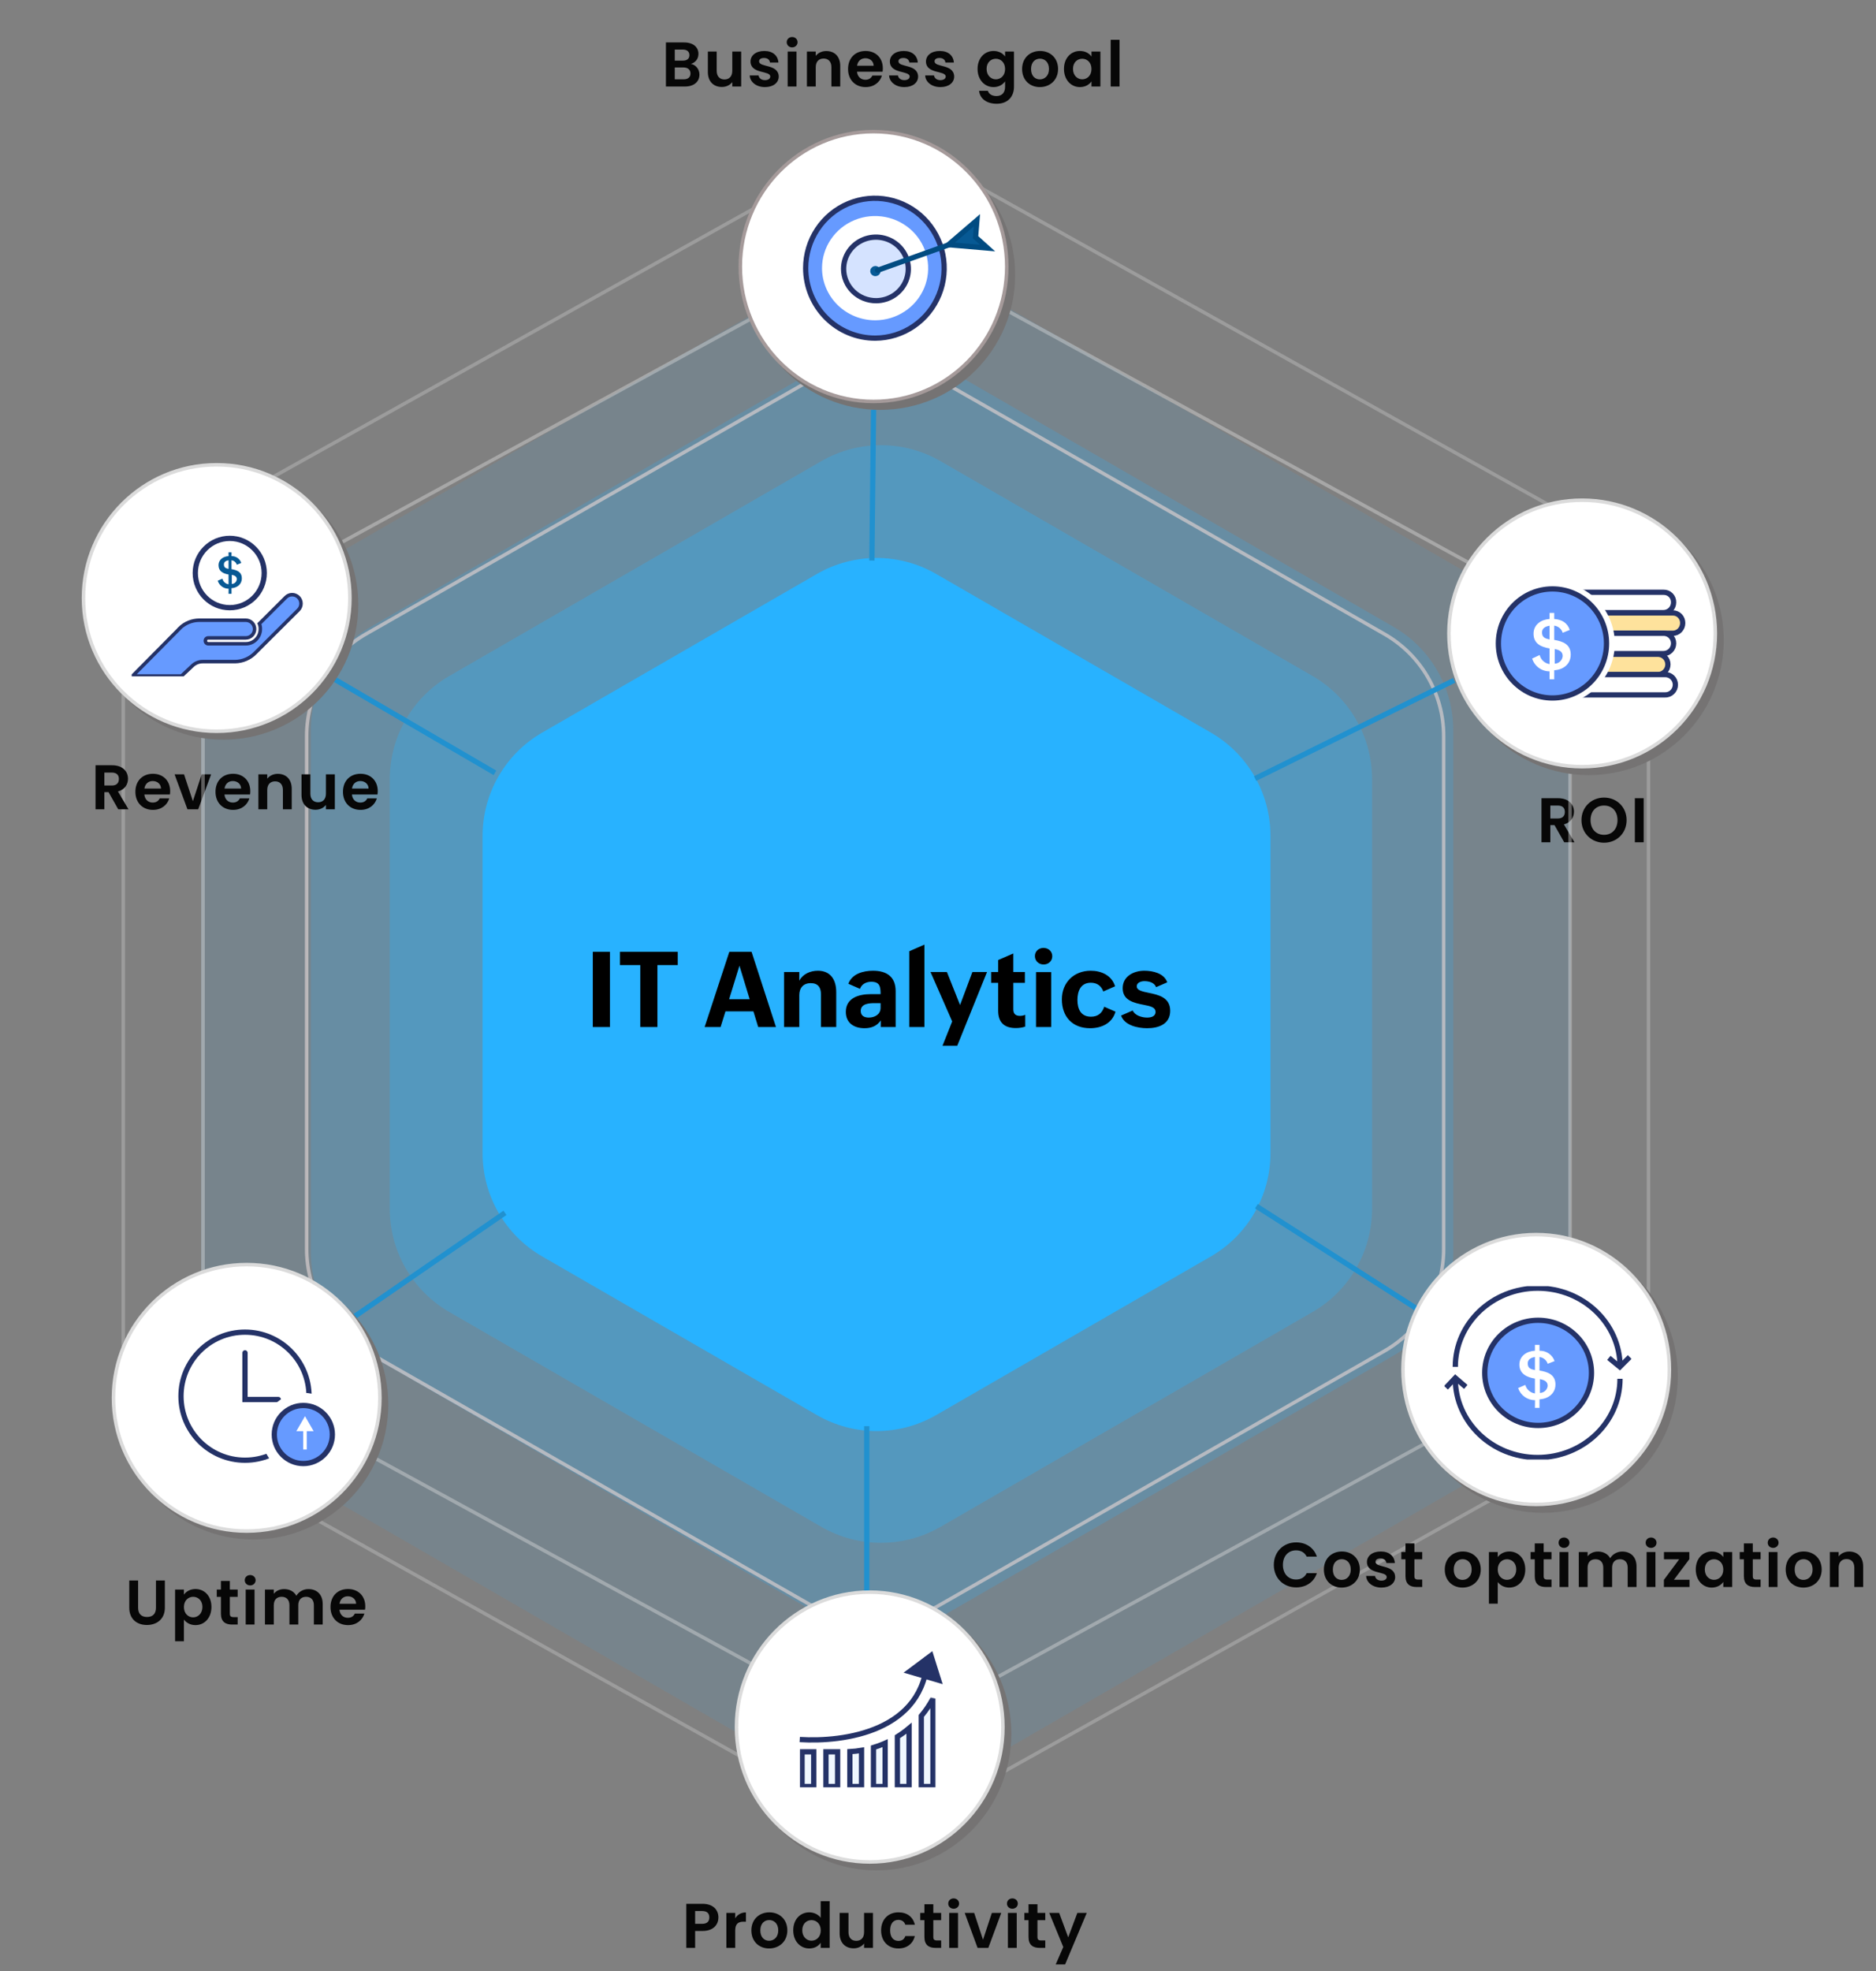 <svg width="535" height="562" viewBox="0 0 535 562" fill="none" xmlns="http://www.w3.org/2000/svg">
<rect x="0" y="0" width="535" height="562" fill="#808080" stroke="none"/>
<path opacity="0.1" d="M235.632 77.427C246.151 71.353 259.112 71.353 269.632 77.427L430.894 170.532C441.413 176.605 447.894 187.829 447.894 199.976V386.186C447.894 398.333 441.413 409.557 430.894 415.631L269.632 508.736C259.112 514.809 246.151 514.809 235.632 508.736L74.369 415.631C63.85 409.557 57.369 398.333 57.369 386.186V199.976C57.369 187.829 63.85 176.605 74.369 170.532L235.632 77.427Z" fill="#28B2FF"/>
<path opacity="0.2" d="M234.547 104.329C245.067 98.256 258.027 98.256 268.547 104.329L397.446 178.749C407.966 184.823 414.446 196.047 414.446 208.194V357.034C414.446 369.181 407.966 380.405 397.446 386.479L268.547 460.898C258.027 466.972 245.067 466.972 234.547 460.898L105.648 386.479C95.128 380.405 88.648 369.181 88.648 357.034V208.194C88.648 196.047 95.128 184.823 105.648 178.749L234.547 104.329Z" fill="#28B2FF"/>
<path opacity="0.3" d="M234.222 131.484C244.742 125.411 257.703 125.411 268.222 131.484L374.29 192.723C384.81 198.796 391.29 210.02 391.29 222.167V344.644C391.29 356.791 384.81 368.015 374.29 374.089L268.222 435.327C257.703 441.4 244.742 441.4 234.222 435.327L128.155 374.089C117.635 368.015 111.155 356.791 111.155 344.644V222.167C111.155 210.02 117.635 198.796 128.155 192.723L234.222 131.484Z" fill="#28B2FF"/>
<path d="M196.914 20.96C196.914 22.022 196.194 22.616 194.97 22.616H192.432V19.232H194.916C196.14 19.232 196.914 19.88 196.914 20.96ZM196.608 15.722C196.608 16.748 195.924 17.288 194.736 17.288H192.432V14.138H194.736C195.924 14.138 196.608 14.714 196.608 15.722ZM199.47 21.266C199.47 19.79 198.462 18.476 197.04 18.224C198.264 17.828 199.182 16.874 199.182 15.344C199.182 13.472 197.724 12.104 195.096 12.104H189.912V24.668H195.33C197.94 24.668 199.47 23.264 199.47 21.266ZM211.372 14.696H208.834V20.186C208.834 21.788 207.97 22.652 206.602 22.652C205.27 22.652 204.388 21.788 204.388 20.186V14.696H201.868V20.546C201.868 23.282 203.542 24.794 205.864 24.794C207.106 24.794 208.204 24.254 208.834 23.408V24.668H211.372V14.696ZM222.079 21.824C222.007 18.17 216.481 19.304 216.481 17.486C216.481 16.91 216.967 16.532 217.903 16.532C218.893 16.532 219.505 17.054 219.577 17.828H221.989C221.845 15.848 220.387 14.534 217.975 14.534C215.509 14.534 214.033 15.866 214.033 17.522C214.033 21.176 219.667 20.042 219.667 21.824C219.667 22.4 219.127 22.85 218.137 22.85C217.129 22.85 216.427 22.274 216.337 21.518H213.799C213.907 23.372 215.653 24.83 218.155 24.83C220.585 24.83 222.079 23.534 222.079 21.824ZM224.627 24.668H227.147V14.696H224.627V24.668ZM225.905 13.508C226.787 13.508 227.453 12.86 227.453 12.032C227.453 11.204 226.787 10.556 225.905 10.556C225.005 10.556 224.357 11.204 224.357 12.032C224.357 12.86 225.005 13.508 225.905 13.508ZM237.101 24.668H239.621V18.818C239.621 16.064 237.965 14.552 235.643 14.552C234.365 14.552 233.285 15.092 232.637 15.938V14.696H230.117V24.668H232.637V19.16C232.637 17.558 233.519 16.694 234.887 16.694C236.219 16.694 237.101 17.558 237.101 19.16V24.668ZM246.781 16.604C248.077 16.604 249.121 17.432 249.157 18.746H244.423C244.621 17.378 245.575 16.604 246.781 16.604ZM251.515 21.536H248.797C248.473 22.202 247.879 22.742 246.799 22.742C245.539 22.742 244.531 21.914 244.405 20.438H251.695C251.749 20.114 251.767 19.79 251.767 19.466C251.767 16.496 249.733 14.534 246.853 14.534C243.901 14.534 241.849 16.532 241.849 19.682C241.849 22.814 243.955 24.83 246.853 24.83C249.319 24.83 250.975 23.372 251.515 21.536ZM261.827 21.824C261.755 18.17 256.229 19.304 256.229 17.486C256.229 16.91 256.715 16.532 257.651 16.532C258.641 16.532 259.253 17.054 259.325 17.828H261.737C261.593 15.848 260.135 14.534 257.723 14.534C255.257 14.534 253.781 15.866 253.781 17.522C253.781 21.176 259.415 20.042 259.415 21.824C259.415 22.4 258.875 22.85 257.885 22.85C256.877 22.85 256.175 22.274 256.085 21.518H253.547C253.655 23.372 255.401 24.83 257.903 24.83C260.333 24.83 261.827 23.534 261.827 21.824ZM272.115 21.824C272.043 18.17 266.517 19.304 266.517 17.486C266.517 16.91 267.003 16.532 267.939 16.532C268.929 16.532 269.541 17.054 269.613 17.828H272.025C271.881 15.848 270.423 14.534 268.011 14.534C265.545 14.534 264.069 15.866 264.069 17.522C264.069 21.176 269.703 20.042 269.703 21.824C269.703 22.4 269.163 22.85 268.173 22.85C267.165 22.85 266.463 22.274 266.373 21.518H263.835C263.943 23.372 265.689 24.83 268.191 24.83C270.621 24.83 272.115 23.534 272.115 21.824ZM278.785 19.646C278.785 22.76 280.801 24.83 283.339 24.83C284.905 24.83 286.039 24.056 286.633 23.192V24.74C286.633 26.594 285.553 27.386 284.167 27.386C282.907 27.386 281.971 26.792 281.719 25.892H279.217C279.469 28.178 281.431 29.582 284.239 29.582C287.515 29.582 289.171 27.44 289.171 24.74V14.696H286.633V16.118C286.039 15.254 284.905 14.534 283.339 14.534C280.801 14.534 278.785 16.532 278.785 19.646ZM286.633 19.682C286.633 21.572 285.373 22.616 283.987 22.616C282.637 22.616 281.359 21.536 281.359 19.646C281.359 17.756 282.637 16.748 283.987 16.748C285.373 16.748 286.633 17.792 286.633 19.682ZM301.742 19.682C301.742 16.532 299.492 14.534 296.612 14.534C293.732 14.534 291.482 16.532 291.482 19.682C291.482 22.814 293.66 24.83 296.54 24.83C299.438 24.83 301.742 22.814 301.742 19.682ZM294.038 19.682C294.038 17.684 295.244 16.73 296.576 16.73C297.908 16.73 299.15 17.684 299.15 19.682C299.15 21.662 297.872 22.634 296.54 22.634C295.19 22.634 294.038 21.662 294.038 19.682ZM303.423 19.646C303.423 22.76 305.439 24.83 307.959 24.83C309.543 24.83 310.677 24.074 311.271 23.21V24.668H313.809V14.696H311.271V16.118C310.677 15.29 309.579 14.534 307.977 14.534C305.439 14.534 303.423 16.532 303.423 19.646ZM311.271 19.682C311.271 21.572 310.011 22.616 308.625 22.616C307.275 22.616 305.997 21.536 305.997 19.646C305.997 17.756 307.275 16.748 308.625 16.748C310.011 16.748 311.271 17.792 311.271 19.682ZM316.75 24.668H319.27V11.348H316.75V24.668Z" fill="#070707"/>
<path d="M232.968 163.643C243.488 157.569 256.449 157.569 266.968 163.643L345.315 208.876C355.834 214.949 362.315 226.174 362.315 238.321V328.787C362.315 340.934 355.834 352.159 345.315 358.232L266.968 403.465C256.449 409.539 243.488 409.539 232.968 403.465L154.622 358.232C144.103 352.159 137.622 340.934 137.622 328.787V238.321C137.622 226.174 144.103 214.949 154.622 208.876L232.968 163.643Z" fill="#28B2FF"/>
<path d="M169.055 292.823H173.947V271.378H169.055V292.823ZM182.604 292.823H187.482V275.157H193.283V271.378H176.804V275.157H182.604V292.823ZM200.944 292.823H205.5L206.892 288.355H214.86L216.223 292.823H221.291L214.333 271.378H207.99L200.944 292.823ZM207.932 284.898L210.876 275.333L213.791 284.898H207.932ZM223.591 292.823H227.941V283.771C227.941 281.69 229.069 280.313 231.223 280.313C233.244 280.313 234.123 281.515 234.123 283.463V292.823H238.474V282.833C238.474 279.42 236.906 276.769 233.244 276.769C231.091 276.769 228.952 277.691 227.941 279.625V277.135H223.591V292.823ZM251.174 292.823H255.422V282.599C255.422 278.395 252.756 276.769 248.962 276.769C246.135 276.769 242.956 277.662 241.931 280.489L245.256 281.939C245.725 280.548 247.087 279.918 248.464 279.918C250.925 279.918 251.13 281.339 251.13 283.448H248.317C244.934 283.448 241.213 284.518 241.213 288.502C241.213 291.637 243.498 293.16 246.545 293.16C248.405 293.16 250.061 292.589 251.174 290.934V292.823ZM251.13 286.012V287.33C251.13 289.234 249.46 290.128 247.761 290.128C246.501 290.128 245.461 289.63 245.461 288.238C245.461 286.129 247.907 286.012 249.46 286.012H251.13ZM259.304 292.823H263.625V269.327L259.304 271.217V292.823ZM268.781 298.17H272.985L281.481 277.135H277.307L273.791 286.554L270.041 277.135H265.368L271.55 291.227L268.781 298.17ZM292.38 289.337C291.867 289.571 291.296 289.645 290.856 289.645C289.509 289.645 288.981 288.941 288.981 287.784V280.226H292.277V277.135H288.981V271.847L284.66 273.722V277.135H282.653V280.226H284.66V288.18C284.66 291.534 286.433 293.116 289.685 293.116C290.622 293.116 291.53 292.984 292.38 292.706V289.337ZM295.134 272.594C295.134 274 296.262 274.996 297.624 274.996C298.957 274.996 300.085 274.029 300.085 272.638C300.085 271.246 298.972 270.265 297.595 270.265C296.232 270.265 295.134 271.217 295.134 272.594ZM295.456 292.823H299.777V277.164H295.456V292.823ZM314.909 287.037C314.294 288.883 313.078 289.879 311.13 289.879C308.215 289.879 307.263 287.652 307.263 285.118C307.263 282.657 308.142 280.196 311.086 280.196C312.785 280.196 314.03 281.017 314.646 282.687L318 281.207C317.019 278.043 314.03 276.769 311.057 276.769C306.179 276.769 302.824 280.211 302.824 284.928C302.824 289.908 305.856 293.16 310.866 293.16C314.133 293.16 317.18 291.769 318.117 288.443L314.909 287.037ZM319.714 289.557C320.695 292.369 324.46 293.16 327.155 293.16C330.524 293.16 333.718 291.93 333.718 288.194C333.718 284.342 330.319 283.639 327.565 283.067C325.69 282.687 324.182 282.35 324.182 281.207C324.182 280.182 325.354 279.742 326.35 279.742C327.639 279.742 329.191 280.123 329.704 281.456L332.883 280.079C331.945 277.472 328.781 276.769 326.32 276.769C323.376 276.769 320.168 278.307 320.168 281.764C320.168 285.279 323.449 285.953 326.159 286.495C328.034 286.861 329.543 287.154 329.543 288.531C329.543 289.82 328.225 290.128 327.141 290.128C325.632 290.128 323.625 289.527 323.024 288.106L319.714 289.557Z" fill="black"/>
<path opacity="0.7" d="M232.969 107.34C243.262 101.463 255.896 101.463 266.189 107.34L394.815 180.781C405.259 186.743 411.705 197.847 411.705 209.873V356.102C411.705 368.127 405.259 379.231 394.815 385.193L266.189 458.634C255.896 464.512 243.262 464.511 232.969 458.634L104.343 385.193C93.899 379.231 87.453 368.127 87.453 356.102V209.873C87.453 197.847 93.899 186.743 104.343 180.781L232.969 107.34Z" stroke="#D8CECE"/>
<path opacity="0.3" d="M236.307 47.565C246.454 41.902 258.81 41.902 268.957 47.565L452.934 150.239C463.538 156.156 470.109 167.349 470.109 179.492V382.864C470.109 395.007 463.538 406.2 452.934 412.117L268.957 514.791C258.81 520.454 246.453 520.454 236.307 514.791L52.329 412.117C41.726 406.2 35.155 395.007 35.155 382.864V179.492C35.155 167.349 41.726 156.156 52.329 150.239L236.307 47.565Z" stroke="#DDDDDD"/>
<path d="M446.265 231.49C446.265 232.624 445.635 233.362 444.231 233.362H442.125V229.672H444.231C445.635 229.672 446.265 230.374 446.265 231.49ZM439.605 227.584V240.148H442.125V235.252H443.313L446.085 240.148H449.001L445.995 235.054C448.011 234.514 448.857 232.966 448.857 231.436C448.857 229.33 447.345 227.584 444.321 227.584H439.605ZM463.875 233.83C463.875 230.068 461.031 227.404 457.449 227.404C453.903 227.404 451.005 230.068 451.005 233.83C451.005 237.61 453.903 240.274 457.449 240.274C461.013 240.274 463.875 237.61 463.875 233.83ZM453.597 233.83C453.597 231.274 455.163 229.672 457.449 229.672C459.717 229.672 461.283 231.274 461.283 233.83C461.283 236.386 459.717 238.024 457.449 238.024C455.163 238.024 453.597 236.386 453.597 233.83ZM466.229 240.148H468.749V227.584H466.229V240.148Z" fill="#070707"/>
<path d="M33.908 222.093C33.908 223.227 33.278 223.965 31.874 223.965H29.768V220.275H31.874C33.278 220.275 33.908 220.977 33.908 222.093ZM27.248 218.187V230.751H29.768V225.855H30.956L33.728 230.751H36.644L33.638 225.657C35.654 225.117 36.5 223.569 36.5 222.039C36.5 219.933 34.988 218.187 31.964 218.187H27.248ZM43.543 222.687C44.839 222.687 45.883 223.515 45.919 224.829H41.185C41.383 223.461 42.337 222.687 43.543 222.687ZM48.277 227.619H45.559C45.235 228.285 44.641 228.825 43.561 228.825C42.301 228.825 41.293 227.997 41.167 226.521H48.457C48.511 226.197 48.529 225.873 48.529 225.549C48.529 222.579 46.495 220.617 43.615 220.617C40.663 220.617 38.611 222.615 38.611 225.765C38.611 228.897 40.717 230.913 43.615 230.913C46.081 230.913 47.737 229.455 48.277 227.619ZM49.786 220.779L53.459 230.751H56.519L60.209 220.779H57.526L55.007 228.429L52.486 220.779H49.786ZM66.388 222.687C67.684 222.687 68.728 223.515 68.764 224.829H64.03C64.228 223.461 65.182 222.687 66.388 222.687ZM71.122 227.619H68.404C68.08 228.285 67.486 228.825 66.406 228.825C65.146 228.825 64.138 227.997 64.012 226.521H71.302C71.356 226.197 71.374 225.873 71.374 225.549C71.374 222.579 69.34 220.617 66.46 220.617C63.508 220.617 61.456 222.615 61.456 225.765C61.456 228.897 63.562 230.913 66.46 230.913C68.926 230.913 70.582 229.455 71.122 227.619ZM80.677 230.751H83.197V224.901C83.197 222.147 81.541 220.635 79.219 220.635C77.941 220.635 76.861 221.175 76.213 222.021V220.779H73.693V230.751H76.213V225.243C76.213 223.641 77.095 222.777 78.463 222.777C79.795 222.777 80.677 223.641 80.677 225.243V230.751ZM95.488 220.779H92.95V226.269C92.95 227.871 92.086 228.735 90.718 228.735C89.386 228.735 88.504 227.871 88.504 226.269V220.779H85.984V226.629C85.984 229.365 87.658 230.877 89.98 230.877C91.222 230.877 92.32 230.337 92.95 229.491V230.751H95.488V220.779ZM102.738 222.687C104.034 222.687 105.078 223.515 105.114 224.829H100.38C100.578 223.461 101.532 222.687 102.738 222.687ZM107.472 227.619H104.754C104.43 228.285 103.836 228.825 102.756 228.825C101.496 228.825 100.488 227.997 100.362 226.521H107.652C107.706 226.197 107.724 225.873 107.724 225.549C107.724 222.579 105.69 220.617 102.81 220.617C99.858 220.617 97.806 222.615 97.806 225.765C97.806 228.897 99.912 230.913 102.81 230.913C105.276 230.913 106.932 229.455 107.472 227.619Z" fill="#070707"/>
<path d="M36.865 458.382C36.865 461.694 39.133 463.314 41.887 463.314C44.641 463.314 47.017 461.694 47.017 458.382V450.624H44.479V458.4C44.479 460.128 43.543 461.028 41.923 461.028C40.321 461.028 39.385 460.128 39.385 458.4V450.624H36.865V458.382ZM52.452 454.656V453.216H49.932V467.94H52.452V461.766C53.064 462.576 54.18 463.35 55.746 463.35C58.302 463.35 60.3 461.28 60.3 458.166C60.3 455.052 58.302 453.054 55.746 453.054C54.198 453.054 53.046 453.81 52.452 454.656ZM57.726 458.166C57.726 460.056 56.448 461.136 55.08 461.136C53.73 461.136 52.452 460.092 52.452 458.202C52.452 456.312 53.73 455.268 55.08 455.268C56.448 455.268 57.726 456.276 57.726 458.166ZM63.007 460.092C63.007 462.378 64.285 463.188 66.193 463.188H67.777V461.064H66.607C65.815 461.064 65.545 460.776 65.545 460.11V455.286H67.777V453.216H65.545V450.75H63.007V453.216H61.819V455.286H63.007V460.092ZM70.07 463.188H72.59V453.216H70.07V463.188ZM71.348 452.028C72.23 452.028 72.896 451.38 72.896 450.552C72.896 449.724 72.23 449.076 71.348 449.076C70.448 449.076 69.8 449.724 69.8 450.552C69.8 451.38 70.448 452.028 71.348 452.028ZM89.51 463.188H92.029V457.338C92.029 454.584 90.338 453.072 87.944 453.072C86.486 453.072 85.171 453.846 84.523 454.98C83.84 453.738 82.561 453.072 81.013 453.072C79.772 453.072 78.71 453.594 78.079 454.422V453.216H75.559V463.188H78.079V457.68C78.079 456.096 78.962 455.268 80.329 455.268C81.662 455.268 82.543 456.096 82.543 457.68V463.188H85.064V457.68C85.064 456.096 85.945 455.268 87.296 455.268C88.627 455.268 89.51 456.096 89.51 457.68V463.188ZM99.185 455.124C100.481 455.124 101.525 455.952 101.561 457.266H96.827C97.025 455.898 97.979 455.124 99.185 455.124ZM103.919 460.056H101.201C100.877 460.722 100.283 461.262 99.203 461.262C97.943 461.262 96.935 460.434 96.809 458.958H104.099C104.153 458.634 104.171 458.31 104.171 457.986C104.171 455.016 102.137 453.054 99.257 453.054C96.305 453.054 94.253 455.052 94.253 458.202C94.253 461.334 96.359 463.35 99.257 463.35C101.723 463.35 103.379 461.892 103.919 460.056Z" fill="#070707"/>
<path d="M363.269 446.186C363.269 449.948 366.023 452.594 369.641 452.594C372.431 452.594 374.699 451.118 375.545 448.526H372.647C372.053 449.75 370.973 450.344 369.623 450.344C367.427 450.344 365.861 448.724 365.861 446.186C365.861 443.63 367.427 442.028 369.623 442.028C370.973 442.028 372.053 442.622 372.647 443.828H375.545C374.699 441.254 372.431 439.76 369.641 439.76C366.023 439.76 363.269 442.424 363.269 446.186ZM387.807 447.5C387.807 444.35 385.557 442.352 382.677 442.352C379.797 442.352 377.547 444.35 377.547 447.5C377.547 450.632 379.725 452.648 382.605 452.648C385.503 452.648 387.807 450.632 387.807 447.5ZM380.103 447.5C380.103 445.502 381.309 444.548 382.641 444.548C383.973 444.548 385.215 445.502 385.215 447.5C385.215 449.48 383.937 450.452 382.605 450.452C381.255 450.452 380.103 449.48 380.103 447.5ZM397.876 449.642C397.804 445.988 392.278 447.122 392.278 445.304C392.278 444.728 392.764 444.35 393.7 444.35C394.69 444.35 395.302 444.872 395.374 445.646H397.786C397.642 443.666 396.184 442.352 393.772 442.352C391.306 442.352 389.83 443.684 389.83 445.34C389.83 448.994 395.464 447.86 395.464 449.642C395.464 450.218 394.924 450.668 393.934 450.668C392.926 450.668 392.224 450.092 392.134 449.336H389.596C389.704 451.19 391.45 452.648 393.952 452.648C396.382 452.648 397.876 451.352 397.876 449.642ZM400.82 449.39C400.82 451.676 402.098 452.486 404.006 452.486H405.59V450.362H404.42C403.628 450.362 403.358 450.074 403.358 449.408V444.584H405.59V442.514H403.358V440.048H400.82V442.514H399.632V444.584H400.82V449.39ZM422.282 447.5C422.282 444.35 420.032 442.352 417.152 442.352C414.272 442.352 412.022 444.35 412.022 447.5C412.022 450.632 414.2 452.648 417.08 452.648C419.978 452.648 422.282 450.632 422.282 447.5ZM414.578 447.5C414.578 445.502 415.784 444.548 417.116 444.548C418.448 444.548 419.69 445.502 419.69 447.5C419.69 449.48 418.412 450.452 417.08 450.452C415.73 450.452 414.578 449.48 414.578 447.5ZM427.13 443.954V442.514H424.61V457.238H427.13V451.064C427.742 451.874 428.858 452.648 430.424 452.648C432.98 452.648 434.978 450.578 434.978 447.464C434.978 444.35 432.98 442.352 430.424 442.352C428.876 442.352 427.724 443.108 427.13 443.954ZM432.404 447.464C432.404 449.354 431.126 450.434 429.758 450.434C428.408 450.434 427.13 449.39 427.13 447.5C427.13 445.61 428.408 444.566 429.758 444.566C431.126 444.566 432.404 445.574 432.404 447.464ZM437.686 449.39C437.686 451.676 438.964 452.486 440.872 452.486H442.456V450.362H441.286C440.494 450.362 440.224 450.074 440.224 449.408V444.584H442.456V442.514H440.224V440.048H437.686V442.514H436.498V444.584H437.686V449.39ZM444.748 452.486H447.268V442.514H444.748V452.486ZM446.026 441.326C446.908 441.326 447.574 440.678 447.574 439.85C447.574 439.022 446.908 438.374 446.026 438.374C445.126 438.374 444.478 439.022 444.478 439.85C444.478 440.678 445.126 441.326 446.026 441.326ZM464.188 452.486H466.708V446.636C466.708 443.882 465.016 442.37 462.622 442.37C461.164 442.37 459.85 443.144 459.202 444.278C458.518 443.036 457.24 442.37 455.692 442.37C454.45 442.37 453.388 442.892 452.758 443.72V442.514H450.238V452.486H452.758V446.978C452.758 445.394 453.64 444.566 455.008 444.566C456.34 444.566 457.222 445.394 457.222 446.978V452.486H459.742V446.978C459.742 445.394 460.624 444.566 461.974 444.566C463.306 444.566 464.188 445.394 464.188 446.978V452.486ZM469.579 452.486H472.099V442.514H469.579V452.486ZM470.857 441.326C471.739 441.326 472.405 440.678 472.405 439.85C472.405 439.022 471.739 438.374 470.857 438.374C469.957 438.374 469.309 439.022 469.309 439.85C469.309 440.678 469.957 441.326 470.857 441.326ZM481.765 442.514H474.529V444.584H478.867L474.511 450.452V452.486H481.819V450.416H477.373L481.765 444.548V442.514ZM483.602 447.464C483.602 450.578 485.618 452.648 488.138 452.648C489.722 452.648 490.856 451.892 491.45 451.028V452.486H493.988V442.514H491.45V443.936C490.856 443.108 489.758 442.352 488.156 442.352C485.618 442.352 483.602 444.35 483.602 447.464ZM491.45 447.5C491.45 449.39 490.19 450.434 488.804 450.434C487.454 450.434 486.176 449.354 486.176 447.464C486.176 445.574 487.454 444.566 488.804 444.566C490.19 444.566 491.45 445.61 491.45 447.5ZM497.325 449.39C497.325 451.676 498.603 452.486 500.511 452.486H502.095V450.362H500.925C500.133 450.362 499.863 450.074 499.863 449.408V444.584H502.095V442.514H499.863V440.048H497.325V442.514H496.137V444.584H497.325V449.39ZM504.388 452.486H506.908V442.514H504.388V452.486ZM505.666 441.326C506.548 441.326 507.214 440.678 507.214 439.85C507.214 439.022 506.548 438.374 505.666 438.374C504.766 438.374 504.118 439.022 504.118 439.85C504.118 440.678 504.766 441.326 505.666 441.326ZM519.508 447.5C519.508 444.35 517.258 442.352 514.378 442.352C511.498 442.352 509.248 444.35 509.248 447.5C509.248 450.632 511.426 452.648 514.306 452.648C517.204 452.648 519.508 450.632 519.508 447.5ZM511.804 447.5C511.804 445.502 513.01 444.548 514.342 444.548C515.674 444.548 516.916 445.502 516.916 447.5C516.916 449.48 515.638 450.452 514.306 450.452C512.956 450.452 511.804 449.48 511.804 447.5ZM528.82 452.486H531.34V446.636C531.34 443.882 529.684 442.37 527.362 442.37C526.084 442.37 525.004 442.91 524.356 443.756V442.514H521.836V452.486H524.356V446.978C524.356 445.376 525.238 444.512 526.606 444.512C527.938 444.512 528.82 445.376 528.82 446.978V452.486Z" fill="#070707"/>
<path d="M357.934 221.98L414.684 193.98" stroke="#2191CF" stroke-width="1.5"/>
<path d="M358.312 343.903L404.406 373.364" stroke="#2191CF" stroke-width="1.5"/>
<path d="M247.182 406.628L247.186 455.345" stroke="#2191CF" stroke-width="1.5"/>
<path d="M144.001 345.804L101.234 375.265" stroke="#2191CF" stroke-width="1.5"/>
<path d="M141.151 220.354L95.533 193.743" stroke="#2191CF" stroke-width="1.5"/>
<path d="M248.644 159.82L249.119 116.862" stroke="#2191CF" stroke-width="1.5"/>
<path opacity="0.4" d="M236.771 78.557C246.776 73.095 258.871 73.095 268.876 78.557L430.304 166.685C441.06 172.558 447.752 183.834 447.752 196.089V369.118C447.752 381.373 441.06 392.65 430.304 398.522L268.876 486.65C258.871 492.112 246.776 492.112 236.771 486.65L75.343 398.522C64.587 392.65 57.895 381.373 57.895 369.118V196.089C57.895 183.834 64.587 172.558 75.343 166.685L236.771 78.557Z" stroke="#E2E2E2"/>
<circle cx="453.094" cy="182.509" r="38.49" fill="#757373"/>
<circle cx="451.193" cy="180.608" r="37.99" fill="white" stroke="#DBDBDB"/>
<ellipse cx="249.92" cy="494.31" rx="38.49" ry="38.965" fill="#757373"/>
<ellipse cx="439.994" cy="392.372" rx="38.49" ry="38.965" fill="#757373"/>
<path d="M476.084 390.471C476.084 411.721 459.069 428.937 438.094 428.937C417.118 428.937 400.104 411.721 400.104 390.471C400.104 369.222 417.118 352.006 438.094 352.006C459.069 352.006 476.084 369.222 476.084 390.471Z" fill="white" stroke="#DBDBDB"/>
<g clip-path="url(#clip0_878_5)">
<path d="M438.646 406.418C447.051 406.418 453.864 399.706 453.864 391.425C453.864 383.145 447.051 376.432 438.646 376.432C430.241 376.432 423.428 383.145 423.428 391.425C423.428 399.706 430.241 406.418 438.646 406.418Z" fill="#669AFF" stroke="#243267" stroke-width="1.5" stroke-miterlimit="10"/>
<path d="M437.733 401.409H439.035V398.974C441.507 398.843 443.589 397.307 443.589 394.74C443.589 391.921 441.374 391.143 439.035 390.759V386.909C439.572 386.975 440.079 387.192 440.494 387.535C440.908 387.877 441.214 388.33 441.374 388.839L443.333 388.071C443.036 387.188 442.457 386.423 441.683 385.892C440.908 385.36 439.979 385.089 439.035 385.121V383.444H437.733V385.111C435.518 385.232 433.302 386.515 433.302 389.082C433.302 391.648 435.354 392.679 437.733 393.063V397.297C437.085 397.199 436.48 396.916 435.993 396.483C435.507 396.051 435.159 395.487 434.995 394.862L432.943 395.751C433.268 396.758 433.911 397.638 434.778 398.261C435.645 398.884 436.691 399.219 437.764 399.216L437.733 401.409ZM437.733 390.638C436.553 390.375 435.682 390.123 435.682 388.708C435.682 387.556 436.707 387.041 437.733 386.909V390.638ZM439.159 393.204C440.338 393.457 441.374 393.841 441.374 395.124C441.321 395.67 441.066 396.178 440.657 396.551C440.249 396.924 439.715 397.135 439.159 397.145V393.204Z" fill="white"/>
<path d="M461.996 393.119C461.996 405.511 451.471 415.559 438.498 415.559C425.526 415.559 415.024 405.511 415.024 393.119" stroke="#243267" stroke-width="1.5" stroke-miterlimit="10"/>
<path d="M415.024 389.724C415.024 377.333 425.549 367.284 438.522 367.284C451.494 367.284 462.019 377.333 462.019 389.724" stroke="#243267" stroke-width="1.5" stroke-miterlimit="10"/>
<path d="M458.812 387.153L461.949 389.724L464.76 386.908" stroke="#243267" stroke-width="1.5" stroke-miterlimit="10"/>
<path d="M418.014 395.431L415.025 392.86L412.368 395.675" stroke="#243267" stroke-width="1.5" stroke-miterlimit="10"/>
</g>
<circle cx="251.019" cy="78.372" r="38.49" fill="#757373"/>
<path d="M287.107 75.996C287.107 97.246 270.093 114.462 249.117 114.462C228.142 114.462 211.127 97.246 211.127 75.996C211.127 54.746 228.142 37.531 249.117 37.531C270.093 37.531 287.107 54.746 287.107 75.996Z" fill="white" stroke="#A59A9A"/>
<g clip-path="url(#clip1_878_5)">
<path d="M474.404 168.872H450.954C450.191 168.872 449.46 169.177 448.92 169.721C448.381 170.265 448.078 171.002 448.078 171.771C448.078 172.54 448.381 173.278 448.92 173.822C449.46 174.366 450.191 174.671 450.954 174.671H474.404C475.166 174.668 475.895 174.361 476.434 173.818C476.972 173.275 477.276 172.539 477.28 171.771C477.294 171.387 477.229 171.003 477.09 170.645C476.95 170.287 476.739 169.961 476.469 169.689C476.199 169.417 475.877 169.204 475.521 169.063C475.166 168.923 474.786 168.857 474.404 168.872Z" fill="white" stroke="#243267" stroke-width="1.5" stroke-miterlimit="10"/>
<path d="M477.075 174.759H454.213C453.47 174.759 452.757 175.065 452.231 175.609C451.705 176.152 451.41 176.89 451.41 177.659C451.41 178.428 451.705 179.166 452.231 179.71C452.757 180.253 453.47 180.559 454.213 180.559H477.075C477.817 180.555 478.528 180.249 479.053 179.706C479.578 179.163 479.874 178.427 479.878 177.659C479.883 177.277 479.814 176.897 479.675 176.543C479.536 176.189 479.33 175.867 479.068 175.596C478.807 175.326 478.496 175.113 478.154 174.969C477.811 174.825 477.444 174.754 477.075 174.759Z" fill="#FEE29C" stroke="#243267" stroke-width="1.5" stroke-miterlimit="10"/>
<path d="M474.403 180.559H450.953C450.564 180.54 450.176 180.601 449.811 180.738C449.446 180.875 449.112 181.085 448.831 181.356C448.549 181.627 448.324 181.953 448.171 182.313C448.018 182.674 447.938 183.063 447.938 183.455C447.938 183.848 448.018 184.237 448.171 184.598C448.324 184.958 448.549 185.284 448.831 185.555C449.112 185.826 449.446 186.036 449.811 186.173C450.176 186.31 450.564 186.371 450.953 186.352H474.403C475.165 186.348 475.895 186.042 476.433 185.499C476.972 184.956 477.276 184.22 477.279 183.452C477.286 183.07 477.216 182.69 477.073 182.336C476.931 181.981 476.719 181.66 476.451 181.39C476.182 181.12 475.863 180.907 475.511 180.764C475.159 180.621 474.783 180.552 474.403 180.559Z" fill="white" stroke="#243267" stroke-width="1.5" stroke-miterlimit="10"/>
<path d="M472.644 186.542H449.194C448.805 186.523 448.416 186.584 448.051 186.721C447.686 186.858 447.353 187.068 447.071 187.339C446.789 187.61 446.564 187.935 446.411 188.296C446.258 188.657 446.179 189.046 446.179 189.438C446.179 189.831 446.258 190.219 446.411 190.58C446.564 190.941 446.789 191.267 447.071 191.538C447.353 191.808 447.686 192.019 448.051 192.156C448.416 192.293 448.805 192.354 449.194 192.335H472.644C473.033 192.354 473.421 192.293 473.786 192.156C474.151 192.019 474.485 191.808 474.766 191.538C475.048 191.267 475.273 190.941 475.426 190.58C475.579 190.219 475.658 189.831 475.658 189.438C475.658 189.046 475.579 188.657 475.426 188.296C475.273 187.935 475.048 187.61 474.766 187.339C474.485 187.068 474.151 186.858 473.786 186.721C473.421 186.584 473.033 186.523 472.644 186.542Z" fill="#FEE29C" stroke="#243267" stroke-width="1.5" stroke-miterlimit="10"/>
<path d="M474.774 192.335H451.323C450.934 192.316 450.546 192.376 450.181 192.513C449.816 192.65 449.483 192.861 449.201 193.132C448.919 193.402 448.694 193.728 448.541 194.089C448.388 194.45 448.309 194.838 448.309 195.231C448.309 195.624 448.388 196.012 448.541 196.373C448.694 196.734 448.919 197.06 449.201 197.33C449.483 197.601 449.816 197.812 450.181 197.949C450.546 198.086 450.934 198.146 451.323 198.127H474.774C475.163 198.146 475.551 198.086 475.916 197.949C476.281 197.812 476.614 197.601 476.896 197.33C477.178 197.06 477.403 196.734 477.556 196.373C477.709 196.012 477.788 195.624 477.788 195.231C477.788 194.838 477.709 194.45 477.556 194.089C477.403 193.728 477.178 193.402 476.896 193.132C476.614 192.861 476.281 192.65 475.916 192.513C475.551 192.376 475.163 192.316 474.774 192.335Z" fill="white" stroke="#243267" stroke-width="1.5" stroke-miterlimit="10"/>
<path d="M443.065 201.041C452.695 201.041 460.502 193.169 460.502 183.459C460.502 173.749 452.695 165.877 443.065 165.877C433.435 165.877 425.629 173.749 425.629 183.459C425.629 193.169 433.435 201.041 443.065 201.041Z" fill="white"/>
<path d="M442.73 199.007C451.246 199.007 458.15 192.046 458.15 183.459C458.15 174.872 451.246 167.911 442.73 167.911C434.214 167.911 427.311 174.872 427.311 183.459C427.311 192.046 434.214 199.007 442.73 199.007Z" fill="#669AFF" stroke="#243267" stroke-width="1.5" stroke-miterlimit="10"/>
<path d="M441.902 193.686H443.238V191.095C445.807 190.966 447.939 189.369 447.939 186.631C447.939 183.661 445.653 182.85 443.238 182.444V178.386C443.792 178.451 444.316 178.678 444.744 179.038C445.173 179.399 445.489 179.877 445.653 180.415L447.665 179.603C446.997 177.574 445.387 176.624 443.238 176.486V174.759H441.902V176.486C439.616 176.624 437.338 177.98 437.338 180.682C437.338 183.523 439.487 184.473 441.902 184.879V189.343C441.231 189.241 440.605 188.94 440.103 188.479C439.601 188.018 439.247 187.417 439.085 186.752L436.936 187.763C437.271 188.825 437.933 189.752 438.826 190.408C439.719 191.065 440.797 191.418 441.902 191.415V193.686ZM441.902 182.323C440.695 182.055 439.753 181.779 439.753 180.294C439.753 179.076 440.823 178.567 441.902 178.403V182.323ZM443.375 185.025C444.582 185.302 445.653 185.708 445.653 187.055C445.606 187.636 445.348 188.179 444.927 188.58C444.506 188.98 443.953 189.209 443.375 189.222V185.025Z" fill="white"/>
</g>
<circle cx="63.695" cy="172.41" r="38.49" fill="#757373"/>
<circle cx="61.795" cy="170.509" r="37.99" fill="white" stroke="#DBDBDB"/>
<path d="M65.525 173.261C70.955 173.261 75.357 168.837 75.357 163.379C75.357 157.922 70.955 153.498 65.525 153.498C60.095 153.498 55.693 157.922 55.693 163.379C55.693 168.837 60.095 173.261 65.525 173.261Z" fill="white" stroke="#243267" stroke-width="1.5" stroke-miterlimit="10"/>
<path d="M65.181 169.299H66.023V167.695C67.62 167.608 68.965 166.596 68.965 164.904C68.965 163.046 67.534 162.534 66.023 162.281V159.743C66.37 159.787 66.697 159.93 66.965 160.155C67.233 160.381 67.43 160.68 67.534 161.015L68.799 160.509C68.608 159.927 68.234 159.423 67.733 159.072C67.233 158.722 66.632 158.544 66.023 158.565V157.459H65.181V158.558C63.75 158.638 62.319 159.484 62.319 161.175C62.319 162.867 63.644 163.546 65.181 163.799V166.589C64.763 166.525 64.372 166.338 64.057 166.053C63.743 165.768 63.519 165.396 63.412 164.984L62.087 165.57C62.297 166.234 62.712 166.814 63.272 167.225C63.832 167.635 64.508 167.856 65.201 167.854L65.181 169.299ZM65.181 162.201C64.419 162.027 63.856 161.861 63.856 160.929C63.856 160.17 64.519 159.83 65.181 159.743V162.201ZM66.102 163.892C66.864 164.059 67.534 164.312 67.534 165.157C67.499 165.517 67.335 165.852 67.071 166.098C66.807 166.343 66.462 166.483 66.102 166.489V163.892Z" fill="#075994"/>
<g clip-path="url(#clip2_878_5)">
<path d="M85.101 173.895L72.841 186.115C72.087 186.898 71.186 187.524 70.188 187.957C69.19 188.39 68.116 188.622 67.028 188.639H57.813C57.259 188.635 56.71 188.741 56.197 188.951C55.685 189.161 55.219 189.47 54.828 189.861L51.763 192.738H37.803L51.229 179.177L51.209 179.157C52.703 177.679 54.719 176.844 56.825 176.832H70.073C70.744 176.832 71.388 177.097 71.863 177.571C72.337 178.044 72.604 178.685 72.604 179.355C72.604 180.024 72.337 180.665 71.863 181.139C71.388 181.612 70.744 181.878 70.073 181.878H59.395C59.285 181.872 59.174 181.889 59.071 181.929C58.968 181.969 58.874 182.029 58.795 182.107C58.717 182.186 58.656 182.279 58.616 182.382C58.577 182.485 58.559 182.595 58.565 182.705C58.562 182.817 58.583 182.929 58.625 183.033C58.666 183.137 58.729 183.231 58.808 183.31C58.888 183.389 58.983 183.452 59.087 183.493C59.191 183.535 59.303 183.555 59.415 183.553H70.033C70.589 183.565 71.14 183.462 71.654 183.252C72.168 183.042 72.632 182.728 73.019 182.331C73.806 181.539 74.247 180.469 74.245 179.355C74.263 178.828 74.168 178.304 73.968 177.817L81.502 170.307C81.971 169.829 82.612 169.556 83.283 169.549C83.954 169.541 84.601 169.8 85.081 170.268C85.321 170.504 85.513 170.786 85.644 171.097C85.775 171.407 85.843 171.74 85.845 172.077C85.847 172.414 85.782 172.748 85.654 173.06C85.527 173.372 85.339 173.655 85.101 173.895Z" fill="#669AFF" stroke="#243267" stroke-miterlimit="10"/>
</g>
<path d="M286.009 492.41C286.009 513.659 268.994 530.875 248.019 530.875C227.043 530.875 210.028 513.659 210.028 492.41C210.028 471.16 227.043 453.944 248.019 453.944C268.994 453.944 286.009 471.16 286.009 492.41Z" fill="white" stroke="#DBDBDB"/>
<circle cx="72.248" cy="400.45" r="38.49" fill="#757373"/>
<circle cx="70.348" cy="398.549" r="37.99" fill="white" stroke="#DBDBDB"/>
<circle cx="69.873" cy="398.074" r="18.258" fill="white" stroke="#243267" stroke-width="1.5"/>
<path d="M69.872 385.719V399.024H79.376" stroke="#243267" stroke-width="1.5" stroke-linecap="round"/>
<circle cx="86.504" cy="409.003" r="11.88" fill="white"/>
<circle cx="86.504" cy="409.003" r="8.279" fill="#669AFF" stroke="#243267" stroke-width="1.5"/>
<path d="M86.98 413.28V407.578" stroke="white"/>
<path d="M86.979 403.776L89.448 408.053H84.51L86.979 403.776Z" fill="white"/>
<g clip-path="url(#clip3_878_5)">
<mask id="mask0_878_5" style="mask-type:alpha" maskUnits="userSpaceOnUse" x="227" y="483" width="41" height="28">
<path d="M228.074 484.294H266.29V509.36H228.074V484.294Z" fill="#D8D8D8" stroke="#243267" stroke-width="1.5"/>
</mask>
<g mask="url(#mask0_878_5)">
<path fill-rule="evenodd" clip-rule="evenodd" d="M249.101 498.245V509.36H252.427V497.009C252.248 497.089 252.069 497.167 251.888 497.242C250.973 497.626 250.043 497.96 249.101 498.245ZM255.919 509.36H259.244V492.745C258.192 493.632 257.082 494.439 255.919 495.162V509.36ZM262.736 509.36H266.061V484.294C265.131 486.057 264.02 487.712 262.736 489.244V509.36ZM235.55 509.36H238.875V499.467H235.55V509.36ZM228.732 509.36H232.058V499.467H228.732V509.36ZM242.367 499.423C243.487 499.363 244.596 499.239 245.692 499.05V509.36H242.367V499.423Z" fill="#EFF7FF" stroke="#243267" stroke-width="1.5"/>
</g>
<path d="M265.886 470.781L257.684 476.906L268.839 480.184L265.886 470.781Z" fill="#243267"/>
</g>
<path d="M228.074 495.968C240.724 496.772 263.757 493.628 264.489 472.35" stroke="#243267" stroke-width="1.5"/>
<g clip-path="url(#clip4_878_5)">
<path d="M249.644 96.41C253.544 96.383 257.349 95.191 260.578 92.984C263.808 90.776 266.318 87.652 267.792 84.006C269.266 80.36 269.638 76.355 268.861 72.496C268.084 68.636 266.193 65.096 263.426 62.321C260.659 59.545 257.141 57.659 253.314 56.901C249.487 56.142 245.523 56.545 241.923 58.058C238.323 59.571 235.246 62.127 233.083 65.404C230.919 68.68 229.764 72.53 229.764 76.468C229.772 79.096 230.294 81.696 231.297 84.12C232.301 86.545 233.768 88.745 235.614 90.597C237.46 92.449 239.65 93.915 242.057 94.913C244.464 95.91 247.042 96.419 249.644 96.41Z" fill="#669AFF" stroke="#243267" stroke-width="1.5"/>
<path d="M249.648 91.32C252.637 91.303 255.554 90.416 258.031 88.772C260.508 87.129 262.434 84.801 263.566 82.084C264.697 79.367 264.984 76.381 264.39 73.503C263.796 70.626 262.348 67.986 260.228 65.916C258.108 63.846 255.411 62.439 252.478 61.873C249.544 61.306 246.506 61.606 243.746 62.733C240.986 63.861 238.627 65.766 236.968 68.208C235.309 70.65 234.424 73.521 234.424 76.457C234.429 78.415 234.827 80.352 235.595 82.159C236.363 83.966 237.486 85.606 238.9 86.987C240.314 88.367 241.99 89.46 243.835 90.204C245.679 90.947 247.654 91.327 249.648 91.32Z" fill="white"/>
<path d="M249.869 85.737C251.691 85.724 253.469 85.181 254.978 84.178C256.486 83.174 257.659 81.755 258.347 80.098C259.035 78.441 259.209 76.621 258.845 74.867C258.482 73.113 257.598 71.505 256.305 70.244C255.012 68.983 253.368 68.126 251.58 67.781C249.791 67.437 247.94 67.62 246.257 68.308C244.575 68.996 243.138 70.157 242.127 71.646C241.116 73.135 240.576 74.885 240.576 76.674C240.58 77.869 240.824 79.051 241.293 80.153C241.762 81.254 242.448 82.255 243.311 83.097C244.174 83.938 245.197 84.604 246.323 85.057C247.448 85.51 248.653 85.741 249.869 85.737Z" fill="#D5E3FF" stroke="#243267" stroke-width="1.5"/>
<path d="M249.654 78.737C249.945 78.736 250.229 78.65 250.47 78.49C250.711 78.331 250.899 78.105 251.01 77.84C251.12 77.576 251.148 77.286 251.091 77.006C251.033 76.725 250.893 76.468 250.687 76.267C250.481 76.065 250.218 75.928 249.933 75.873C249.647 75.817 249.352 75.847 249.083 75.956C248.815 76.066 248.585 76.251 248.423 76.489C248.262 76.726 248.176 77.005 248.176 77.291C248.176 77.481 248.214 77.67 248.288 77.846C248.363 78.022 248.472 78.181 248.609 78.316C248.746 78.45 248.909 78.556 249.089 78.629C249.268 78.701 249.46 78.738 249.654 78.737Z" fill="#075A96"/>
<path d="M250.277 77.061L274.644 68.351" stroke="#014B81" stroke-width="1.5" stroke-linecap="round"/>
<path fill-rule="evenodd" clip-rule="evenodd" d="M281.635 70.728L270.489 69.769L278.601 62.808L278.211 67.641L281.635 70.728Z" fill="#075994" stroke="#014B81" stroke-width="1.5"/>
</g>
<path d="M198.237 548.517V544.863H200.235C201.657 544.863 202.287 545.547 202.287 546.699C202.287 547.815 201.657 548.517 200.235 548.517H198.237ZM204.879 546.699C204.879 544.521 203.367 542.811 200.343 542.811H195.717V555.375H198.237V550.551H200.343C203.583 550.551 204.879 548.607 204.879 546.699ZM209.668 550.407C209.668 548.481 210.568 547.905 212.062 547.905H212.728V545.259C211.342 545.259 210.298 545.925 209.668 546.951V545.403H207.148V555.375H209.668V550.407ZM224.535 550.389C224.535 547.239 222.285 545.241 219.405 545.241C216.525 545.241 214.275 547.239 214.275 550.389C214.275 553.521 216.453 555.537 219.333 555.537C222.231 555.537 224.535 553.521 224.535 550.389ZM216.831 550.389C216.831 548.391 218.037 547.437 219.369 547.437C220.701 547.437 221.943 548.391 221.943 550.389C221.943 552.369 220.665 553.341 219.333 553.341C217.983 553.341 216.831 552.369 216.831 550.389ZM226.216 550.353C226.216 553.467 228.232 555.537 230.77 555.537C232.336 555.537 233.452 554.817 234.046 553.899V555.375H236.602V542.055H234.046V546.789C233.362 545.853 232.102 545.241 230.788 545.241C228.232 545.241 226.216 547.239 226.216 550.353ZM234.064 550.389C234.064 552.279 232.804 553.323 231.418 553.323C230.068 553.323 228.79 552.243 228.79 550.353C228.79 548.463 230.068 547.455 231.418 547.455C232.804 547.455 234.064 548.499 234.064 550.389ZM248.957 545.403H246.419V550.893C246.419 552.495 245.555 553.359 244.187 553.359C242.855 553.359 241.973 552.495 241.973 550.893V545.403H239.453V551.253C239.453 553.989 241.127 555.501 243.449 555.501C244.691 555.501 245.789 554.961 246.419 554.115V555.375H248.957V545.403ZM251.275 550.389C251.275 553.521 253.327 555.537 256.207 555.537C258.691 555.537 260.365 554.133 260.905 552.009H258.187C257.881 552.909 257.233 553.377 256.189 553.377C254.785 553.377 253.849 552.333 253.849 550.389C253.849 548.445 254.785 547.383 256.189 547.383C257.233 547.383 257.899 547.923 258.187 548.769H260.905C260.365 546.537 258.691 545.241 256.207 545.241C253.327 545.241 251.275 547.257 251.275 550.389ZM263.627 552.279C263.627 554.565 264.905 555.375 266.813 555.375H268.397V553.251H267.227C266.435 553.251 266.165 552.963 266.165 552.297V547.473H268.397V545.403H266.165V542.937H263.627V545.403H262.439V547.473H263.627V552.279ZM270.69 555.375H273.21V545.403H270.69V555.375ZM271.968 544.215C272.85 544.215 273.516 543.567 273.516 542.739C273.516 541.911 272.85 541.263 271.968 541.263C271.068 541.263 270.42 541.911 270.42 542.739C270.42 543.567 271.068 544.215 271.968 544.215ZM275.118 545.403L278.79 555.375H281.85L285.54 545.403H282.858L280.338 553.053L277.818 545.403H275.118ZM287.435 555.375H289.955V545.403H287.435V555.375ZM288.713 544.215C289.595 544.215 290.261 543.567 290.261 542.739C290.261 541.911 289.595 541.263 288.713 541.263C287.813 541.263 287.165 541.911 287.165 542.739C287.165 543.567 287.813 544.215 288.713 544.215ZM293.321 552.279C293.321 554.565 294.599 555.375 296.507 555.375H298.091V553.251H296.921C296.129 553.251 295.859 552.963 295.859 552.297V547.473H298.091V545.403H295.859V542.937H293.321V545.403H292.133V547.473H293.321V552.279ZM304.631 552.369L302.057 545.403H299.231L303.227 555.123L301.067 560.091H303.749L309.923 545.403H307.241L304.631 552.369Z" fill="#070707"/>
<defs>
<clipPath id="clip0_878_5">
<rect width="53.221" height="49.419" fill="white" transform="translate(411.958 366.712)"/>
</clipPath>
<clipPath id="clip1_878_5">
<rect width="56.072" height="35.164" fill="white" transform="translate(425.058 165.877)"/>
</clipPath>
<clipPath id="clip2_878_5">
<rect width="49.419" height="24.71" fill="white" transform="translate(37.56 168.133)"/>
</clipPath>
<clipPath id="clip3_878_5">
<rect width="43.873" height="40.948" fill="white" transform="translate(228.074 468.694)"/>
</clipPath>
<clipPath id="clip4_878_5">
<rect width="57.973" height="42.767" fill="white" transform="translate(227.734 55.088)"/>
</clipPath>
</defs>
</svg>
